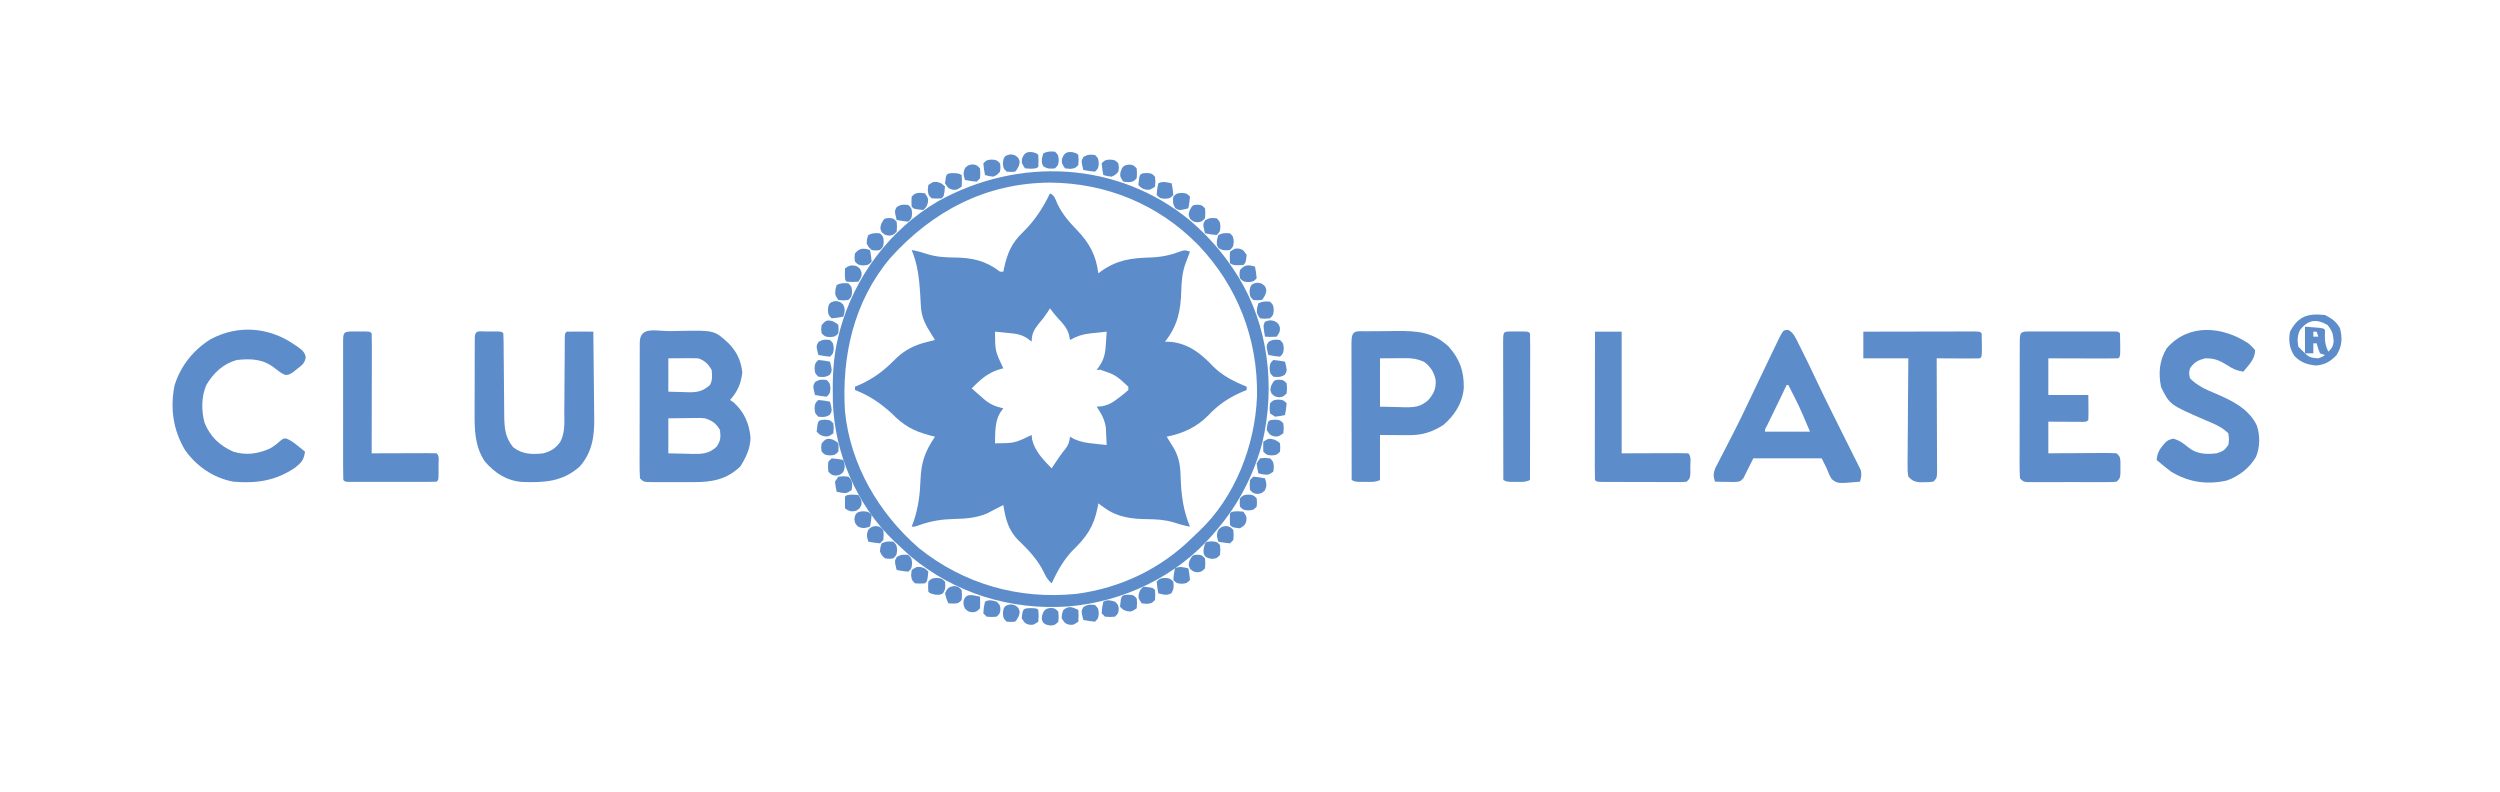 <?xml version="1.0" encoding="UTF-8"?>
<svg version="1.1" xmlns="http://www.w3.org/2000/svg" width="1500" height="475">
<path d="M0 0 C2.881 1.44 3.156 3.381 4.438 6.312 C7.532 12.707 11.524 17.199 16.375 22.254 C23.81 30.032 27.621 37.244 29 48 C29.534 47.602 30.067 47.203 30.617 46.793 C40.369 39.858 48.752 38.821 60.444 38.488 C67.016 38.233 72.389 37.072 78.566 34.742 C81 34 81 34 84 35 C83.723 35.724 83.446 36.449 83.16 37.195 C82.798 38.162 82.436 39.129 82.062 40.125 C81.703 41.076 81.343 42.028 80.973 43.008 C79.268 48.252 78.907 53.26 78.761 58.726 C78.41 70.52 76.514 79.608 69 89 C70.237 89.041 71.475 89.082 72.75 89.125 C83.266 90.363 90.591 96.109 97.633 103.602 C103.422 109.467 110.427 112.956 118 116 C118 116.66 118 117.32 118 118 C117.455 118.219 116.909 118.438 116.348 118.664 C107.983 122.181 101.423 126.366 95.188 133 C88.195 140.221 79.803 144.115 70 146 C70.41 146.652 70.82 147.305 71.242 147.977 C71.781 148.851 72.32 149.725 72.875 150.625 C73.409 151.484 73.942 152.342 74.492 153.227 C77.833 159.372 78.282 164.721 78.438 171.562 C78.797 181.57 80.094 190.683 84 200 C80.666 199.39 77.551 198.554 74.344 197.469 C69.016 195.843 64.041 195.557 58.5 195.5 C49.24 195.404 40.578 194.404 32.875 188.812 C32.13 188.283 31.385 187.753 30.617 187.207 C30.084 186.809 29.55 186.41 29 186 C28.853 186.834 28.706 187.668 28.555 188.527 C26.217 200.255 21.715 206.451 13.246 214.605 C8.013 220.184 4.184 227.071 1 234 C-1.357 231.841 -2.216 230.534 -3.625 227.5 C-7.169 220.128 -12.903 213.891 -18.812 208.312 C-24.967 202.301 -26.705 195.313 -28 187 C-29.968 187.975 -31.925 188.96 -33.859 190 C-34.483 190.33 -35.107 190.66 -35.75 191 C-36.364 191.33 -36.977 191.66 -37.609 192 C-44.285 194.792 -50.559 195.244 -57.688 195.375 C-65.229 195.614 -71.538 196.586 -78.664 199.16 C-81 200 -81 200 -83 200 C-82.546 198.762 -82.093 197.525 -81.625 196.25 C-79.026 188.344 -78.01 180.48 -77.712 172.192 C-77.316 161.375 -75.079 155.024 -69 146 C-70.039 145.743 -71.078 145.487 -72.148 145.223 C-81.923 142.616 -87.838 139.329 -95 132 C-101.835 125.827 -108.382 121.317 -117 118 C-117 117.34 -117 116.68 -117 116 C-116.163 115.657 -115.327 115.314 -114.465 114.961 C-106.007 111.158 -99.823 106.613 -93.328 99.976 C-87.649 94.261 -81.831 91.208 -74 89.25 C-73.051 89.008 -72.103 88.765 -71.125 88.516 C-70.424 88.345 -69.722 88.175 -69 88 C-69.41 87.336 -69.82 86.672 -70.242 85.988 C-70.781 85.105 -71.32 84.222 -71.875 83.312 C-72.409 82.442 -72.942 81.572 -73.492 80.676 C-76.035 76.164 -77.239 72.467 -77.492 67.281 C-77.556 66.189 -77.619 65.097 -77.684 63.972 C-77.779 62.253 -77.779 62.253 -77.875 60.5 C-78.475 51.133 -79.358 42.734 -83 34 C-79.666 34.61 -76.551 35.446 -73.344 36.531 C-68.016 38.157 -63.041 38.443 -57.5 38.5 C-46.722 38.611 -38.611 40.362 -30 47 C-29.34 47 -28.68 47 -28 47 C-27.762 45.84 -27.762 45.84 -27.52 44.656 C-25.512 35.695 -22.898 29.669 -16.25 23.312 C-9.394 16.743 -4.067 8.545 0 0 Z M0 69 C-0.557 69.866 -1.114 70.733 -1.688 71.625 C-3.202 73.916 -4.817 75.997 -6.625 78.062 C-9.576 81.712 -11 84.299 -11 89 C-11.817 88.366 -12.635 87.732 -13.477 87.078 C-17.28 84.543 -20.898 84.139 -25.375 83.75 C-26.111 83.673 -26.847 83.595 -27.605 83.516 C-29.402 83.329 -31.201 83.162 -33 83 C-32.919 94.683 -32.919 94.683 -28 105 C-28.557 105.135 -29.114 105.271 -29.688 105.41 C-37.17 107.521 -41.605 111.605 -47 117 C-45.157 118.64 -43.303 120.261 -41.438 121.875 C-40.924 122.335 -40.41 122.795 -39.881 123.27 C-36.067 126.538 -32.91 127.923 -28 129 C-28.639 129.866 -29.279 130.732 -29.938 131.625 C-33.201 137.194 -32.826 143.713 -33 150 C-21.317 149.919 -21.317 149.919 -11 145 C-10.918 145.866 -10.835 146.732 -10.75 147.625 C-9.229 154.47 -3.879 160.121 1 165 C1.387 164.408 1.773 163.817 2.172 163.207 C4.443 159.761 6.654 156.412 9.312 153.25 C11.16 150.786 11.654 149.031 12 146 C12.817 146.471 13.635 146.941 14.477 147.426 C18.521 149.233 22.01 149.757 26.375 150.188 C27.111 150.269 27.847 150.351 28.605 150.436 C30.403 150.634 32.201 150.818 34 151 C33.912 148.791 33.804 146.583 33.688 144.375 C33.629 143.145 33.571 141.915 33.512 140.648 C32.805 135.607 30.791 132.187 28 128 C29.022 127.927 30.044 127.853 31.098 127.777 C35.585 126.883 37.852 125.36 41.438 122.562 C41.978 122.155 42.519 121.747 43.076 121.326 C44.431 120.276 45.722 119.143 47 118 C47 117.34 47 116.68 47 116 C39.468 109.047 39.468 109.047 30.188 105.812 C29.466 105.874 28.744 105.936 28 106 C28.959 104.608 28.959 104.608 29.938 103.188 C32.891 98.623 33.219 95.165 33.562 89.812 C33.688 87.904 33.688 87.904 33.816 85.957 C33.877 84.981 33.938 84.005 34 83 C31.456 83.257 28.916 83.53 26.375 83.812 C25.662 83.883 24.949 83.953 24.215 84.025 C19.581 84.557 16.109 85.635 12 88 C11.814 87.01 11.629 86.02 11.438 85 C10.243 80.732 7.75 78.071 4.754 74.895 C3.017 73.018 1.5 71.068 0 69 Z " fill="#5C8CC9" transform="translate(630,116)"/>
<path d="M0 0 C10.563 9.049 19.445 18.994 26.963 30.682 C27.93 32.174 27.93 32.174 28.916 33.697 C47.005 63.112 51.221 99.584 43.443 132.91 C38.347 152.458 29.097 170.342 15.963 185.682 C14.95 186.896 14.95 186.896 13.916 188.135 C-7.952 213.515 -39.798 228.721 -73.012 231.537 C-107.526 234.008 -141.243 223.634 -167.795 201.369 C-170.266 199.193 -172.659 196.958 -175.037 194.682 C-175.772 194.01 -176.507 193.338 -177.264 192.646 C-199.841 171.306 -213.311 139.644 -214.314 108.775 C-214.569 95.47 -214.352 82.606 -211.037 69.682 C-210.561 67.781 -210.561 67.781 -210.076 65.842 C-201.346 33.705 -180.087 5.393 -151.346 -11.479 C-102.885 -38.427 -43.339 -35.734 0 0 Z M-180.037 22.682 C-201.844 48.684 -209.156 81.522 -207.037 114.682 C-203.764 146.64 -186.872 175.433 -162.877 196.396 C-135.791 218.192 -102.676 227.534 -68.162 223.994 C-41.673 220.528 -17.353 208.873 1.562 190.063 C2.822 188.82 4.117 187.614 5.416 186.412 C27.005 166.069 39.039 134.857 40.166 105.533 C40.801 71.115 28.527 39.272 4.67 14.424 C-19.131 -9.687 -50.051 -22.451 -83.85 -22.756 C-122.38 -22.589 -154.579 -5.729 -180.037 22.682 Z " fill="#5C8CC9" transform="translate(714.037,132.318)"/>
<path d="M0 0 C1.865 -0.016 3.73 -0.044 5.595 -0.082 C27.01 -0.521 27.01 -0.521 35.497 7.296 C40.53 12.445 42.997 17.737 43.759 24.85 C43.051 31.459 40.877 36.392 36.384 41.35 C37.085 41.804 37.787 42.258 38.509 42.725 C44.96 48.615 47.97 55.459 48.697 64.038 C48.613 70.328 45.906 75.904 42.634 81.163 C34.656 88.919 25.714 90.669 14.923 90.616 C14.051 90.618 13.18 90.62 12.281 90.622 C10.454 90.623 8.627 90.619 6.801 90.611 C3.996 90.6 1.192 90.611 -1.612 90.624 C-3.392 90.622 -5.172 90.62 -6.952 90.616 C-8.211 90.622 -8.211 90.622 -9.496 90.628 C-15.386 90.58 -15.386 90.58 -17.616 88.35 C-17.809 85.584 -17.878 82.919 -17.859 80.153 C-17.861 79.305 -17.863 78.458 -17.865 77.585 C-17.868 74.776 -17.858 71.968 -17.846 69.159 C-17.845 67.213 -17.845 65.268 -17.845 63.323 C-17.843 59.243 -17.835 55.163 -17.822 51.084 C-17.805 45.842 -17.801 40.6 -17.802 35.359 C-17.801 31.341 -17.796 27.324 -17.789 23.307 C-17.786 21.374 -17.784 19.44 -17.783 17.507 C-17.781 14.811 -17.772 12.114 -17.761 9.418 C-17.762 8.611 -17.762 7.805 -17.763 6.973 C-17.704 -3.115 -8.214 0.053 0 0 Z M-0.616 16.35 C-0.616 22.95 -0.616 29.55 -0.616 36.35 C2.395 36.433 5.407 36.515 8.509 36.6 C9.446 36.637 10.384 36.673 11.349 36.71 C17.014 36.785 20.06 36.08 24.384 32.35 C25.959 29.201 25.732 26.83 25.384 23.35 C23.381 19.87 21.263 17.643 17.384 16.35 C15.976 16.27 14.564 16.242 13.154 16.252 C12.068 16.256 12.068 16.256 10.961 16.26 C9.593 16.274 9.593 16.274 8.197 16.288 C5.288 16.308 2.38 16.329 -0.616 16.35 Z M-0.616 52.35 C-0.616 59.28 -0.616 66.21 -0.616 73.35 C3.093 73.458 6.799 73.538 10.509 73.6 C11.556 73.634 12.602 73.667 13.681 73.702 C19.916 73.781 23.695 73.624 28.384 69.35 C30.876 65.613 30.842 63.777 30.384 59.35 C27.955 55.302 25.802 53.79 21.384 52.35 C18.779 52.078 18.779 52.078 16.083 52.155 C15.107 52.161 14.13 52.168 13.124 52.174 C11.613 52.199 11.613 52.199 10.072 52.225 C8.531 52.239 8.531 52.239 6.96 52.252 C4.435 52.276 1.909 52.312 -0.616 52.35 Z " fill="#5C8CC9" transform="translate(401.616,198.65)"/>
<path d="M0 0 C0.885 -0.008 1.77 -0.016 2.682 -0.024 C4.564 -0.038 6.446 -0.049 8.328 -0.057 C11.18 -0.074 14.03 -0.118 16.881 -0.162 C29.253 -0.269 39.026 0.311 48.461 9.172 C55.273 16.888 57.69 23.957 57.555 34.078 C56.776 43.21 52.125 50.31 45.285 56.238 C38.669 60.457 32.61 62.38 24.766 62.336 C23.844 62.333 22.923 62.331 21.973 62.328 C20.818 62.319 19.663 62.31 18.473 62.301 C12.935 62.27 12.935 62.27 7.285 62.238 C7.285 71.148 7.285 80.058 7.285 89.238 C4.433 90.664 1.961 90.37 -1.215 90.363 C-2.963 90.367 -2.963 90.367 -4.746 90.371 C-7.715 90.238 -7.715 90.238 -9.715 89.238 C-9.738 77.782 -9.756 66.325 -9.767 54.869 C-9.772 49.55 -9.779 44.231 -9.79 38.911 C-9.801 33.783 -9.807 28.654 -9.81 23.525 C-9.812 21.564 -9.815 19.603 -9.821 17.641 C-9.828 14.904 -9.829 12.167 -9.828 9.43 C-9.832 8.611 -9.836 7.791 -9.839 6.947 C-9.824 -1.163 -7.299 0.063 0 0 Z M7.285 16.238 C7.285 25.808 7.285 35.378 7.285 45.238 C10.956 45.321 14.628 45.403 18.41 45.488 C19.556 45.525 20.702 45.561 21.883 45.599 C28.034 45.665 31.642 45.399 36.285 41.238 C39.598 37.403 40.958 34.415 40.672 29.262 C39.783 24.609 37.604 21.227 33.785 18.363 C29.946 16.636 26.72 16.114 22.52 16.141 C21.717 16.143 20.915 16.146 20.089 16.148 C19.081 16.157 18.073 16.166 17.035 16.176 C13.818 16.196 10.6 16.217 7.285 16.238 Z " fill="#5C8CC9" transform="translate(820.715,198.762)"/>
<path d="M0 0 C0.703 0.004 1.405 0.008 2.129 0.012 C2.831 0.008 3.534 0.004 4.258 0 C9.502 0.01 9.502 0.01 10.629 1.137 C10.737 2.94 10.775 4.748 10.787 6.555 C10.797 7.714 10.807 8.872 10.818 10.066 C10.825 11.329 10.832 12.593 10.84 13.895 C10.861 15.868 10.882 17.842 10.904 19.815 C10.957 24.695 11.001 29.576 11.03 34.456 C11.047 37.188 11.072 39.919 11.105 42.651 C11.136 45.225 11.156 47.799 11.162 50.374 C11.268 57.919 11.621 63.427 16.504 69.449 C21.96 73.782 27.941 73.877 34.629 73.137 C39.257 71.853 41.776 70.257 44.703 66.414 C47.834 60.769 47.212 54.426 47.203 48.145 C47.216 46.789 47.23 45.434 47.246 44.079 C47.284 40.532 47.299 36.985 47.309 33.437 C47.329 27.739 47.385 22.04 47.438 16.342 C47.453 14.352 47.459 12.361 47.466 10.371 C47.473 9.172 47.48 7.974 47.487 6.739 C47.491 5.678 47.494 4.618 47.498 3.526 C47.629 1.137 47.629 1.137 48.629 0.137 C51.325 0.064 53.996 0.044 56.691 0.074 C57.45 0.079 58.209 0.083 58.99 0.088 C60.87 0.1 62.749 0.118 64.629 0.137 C64.745 8.404 64.834 16.672 64.888 24.94 C64.914 28.78 64.949 32.62 65.006 36.46 C65.061 40.176 65.09 43.891 65.103 47.606 C65.112 49.014 65.13 50.422 65.158 51.83 C65.361 62.801 63.941 72.599 56.441 81.074 C46.25 90.215 34.89 90.821 21.911 90.307 C12.646 89.615 5.652 85.013 -0.371 78.137 C-6.631 68.961 -6.661 58.772 -6.602 48.047 C-6.6 46.693 -6.6 45.339 -6.6 43.985 C-6.599 41.166 -6.59 38.346 -6.577 35.526 C-6.56 31.906 -6.556 28.285 -6.557 24.665 C-6.557 21.877 -6.551 19.09 -6.544 16.303 C-6.539 14.317 -6.537 12.331 -6.536 10.345 C-6.529 9.15 -6.523 7.954 -6.516 6.723 C-6.513 5.666 -6.509 4.608 -6.505 3.519 C-6.254 -0.949 -3.927 0.008 0 0 Z " fill="#5C8CC9" transform="translate(291.371,198.863)"/>
<path d="M0 0 C1.158 -0.003 2.316 -0.006 3.509 -0.01 C4.769 -0.008 6.03 -0.006 7.328 -0.003 C8.612 -0.004 9.895 -0.005 11.218 -0.006 C13.938 -0.008 16.659 -0.006 19.379 -0.001 C22.873 0.005 26.367 0.001 29.861 -0.005 C33.183 -0.009 36.506 -0.006 39.828 -0.003 C41.089 -0.005 42.349 -0.007 43.647 -0.01 C44.805 -0.006 45.963 -0.003 47.156 0 C48.181 0.001 49.207 0.002 50.263 0.002 C52.578 0.129 52.578 0.129 53.578 1.129 C53.677 3.461 53.708 5.796 53.703 8.129 C53.707 10.048 53.707 10.048 53.711 12.004 C53.578 15.129 53.578 15.129 52.578 16.129 C49.476 16.218 46.395 16.245 43.293 16.227 C42.362 16.226 41.431 16.224 40.472 16.223 C37.487 16.217 34.501 16.205 31.516 16.192 C29.497 16.187 27.478 16.182 25.459 16.178 C20.499 16.168 15.538 16.148 10.578 16.129 C10.578 23.389 10.578 30.649 10.578 38.129 C18.498 38.129 26.418 38.129 34.578 38.129 C34.599 40.584 34.619 43.038 34.641 45.567 C34.65 46.341 34.659 47.115 34.668 47.912 C34.675 49.652 34.628 51.391 34.578 53.129 C33.578 54.129 33.578 54.129 31.353 54.243 C30.395 54.238 29.437 54.232 28.449 54.227 C27.415 54.224 26.38 54.221 25.314 54.217 C24.226 54.209 23.137 54.201 22.016 54.192 C20.377 54.185 20.377 54.185 18.705 54.178 C15.996 54.166 13.287 54.148 10.578 54.129 C10.578 60.399 10.578 66.669 10.578 73.129 C13.515 73.106 16.451 73.083 19.477 73.059 C22.313 73.043 25.149 73.031 27.985 73.02 C29.96 73.009 31.935 72.996 33.91 72.979 C36.745 72.954 39.579 72.943 42.414 72.934 C43.301 72.924 44.187 72.913 45.1 72.903 C47.261 72.902 49.421 73.007 51.578 73.129 C53.578 75.129 53.578 75.129 53.844 78.098 C53.839 79.263 53.833 80.429 53.828 81.629 C53.836 83.377 53.836 83.377 53.844 85.161 C53.578 88.129 53.578 88.129 51.578 90.129 C49.225 90.383 49.225 90.383 46.242 90.388 C45.128 90.394 44.013 90.401 42.865 90.407 C41.052 90.401 41.052 90.401 39.203 90.395 C37.35 90.398 37.35 90.398 35.459 90.401 C32.172 90.403 28.885 90.394 25.598 90.383 C23.58 90.379 21.563 90.383 19.545 90.39 C15.681 90.402 11.817 90.401 7.953 90.395 C6.745 90.399 5.536 90.403 4.292 90.407 C3.177 90.401 2.062 90.395 0.914 90.388 C-0.07 90.387 -1.055 90.385 -2.069 90.383 C-4.422 90.129 -4.422 90.129 -6.422 88.129 C-6.615 85.364 -6.684 82.698 -6.665 79.932 C-6.667 79.085 -6.669 78.237 -6.671 77.364 C-6.674 74.556 -6.664 71.747 -6.652 68.938 C-6.651 66.993 -6.651 65.047 -6.651 63.102 C-6.649 59.022 -6.641 54.943 -6.628 50.863 C-6.611 45.621 -6.607 40.38 -6.608 35.138 C-6.607 31.121 -6.602 27.104 -6.595 23.086 C-6.591 21.153 -6.589 19.219 -6.589 17.286 C-6.587 14.59 -6.578 11.894 -6.567 9.198 C-6.568 8.391 -6.568 7.584 -6.569 6.753 C-6.531 0.324 -6.347 0.005 0 0 Z " fill="#5C8CC9" transform="translate(1218.422,198.871)"/>
<path d="M0 0 C3.412 1.715 4.562 4.903 6.191 8.195 C6.584 8.963 6.976 9.73 7.38 10.521 C10.735 17.14 13.94 23.835 17.101 30.549 C20.078 36.853 23.134 43.112 26.248 49.349 C28.284 53.43 30.311 57.515 32.338 61.6 C33.363 63.66 34.394 65.718 35.43 67.773 C36.899 70.692 38.352 73.618 39.801 76.547 C40.252 77.432 40.704 78.318 41.169 79.23 C41.574 80.058 41.98 80.885 42.397 81.737 C42.757 82.456 43.117 83.175 43.488 83.915 C44.29 86.611 43.86 88.39 43.129 91.07 C29.683 92.288 29.683 92.288 26.125 89.5 C24.844 87.388 23.981 85.387 23.129 83.07 C22.139 81.09 21.149 79.11 20.129 77.07 C6.599 77.07 -6.931 77.07 -20.871 77.07 C-22.851 81.03 -24.831 84.99 -26.871 89.07 C-28.871 91.07 -28.871 91.07 -32.348 91.266 C-33.731 91.252 -35.113 91.228 -36.496 91.195 C-37.556 91.182 -37.556 91.182 -38.637 91.168 C-40.382 91.144 -42.126 91.109 -43.871 91.07 C-44.902 87.847 -44.968 86.334 -43.782 83.114 C-43.219 82.03 -42.655 80.945 -42.074 79.828 C-41.618 78.934 -41.618 78.934 -41.152 78.022 C-40.496 76.742 -39.834 75.464 -39.166 74.19 C-37.749 71.484 -36.362 68.763 -34.972 66.043 C-34.268 64.666 -33.563 63.29 -32.856 61.915 C-29.922 56.203 -27.116 50.437 -24.371 44.633 C-23.508 42.818 -22.645 41.002 -21.781 39.188 C-21.329 38.236 -20.877 37.284 -20.411 36.304 C-17.564 30.324 -14.703 24.352 -11.831 18.385 C-11.153 16.975 -10.477 15.564 -9.802 14.152 C-8.859 12.179 -7.911 10.208 -6.961 8.238 C-6.413 7.096 -5.865 5.955 -5.301 4.778 C-2.834 0.107 -2.834 0.107 0 0 Z M-0.871 33.07 C-2.725 36.896 -4.576 40.723 -6.425 44.551 C-7.055 45.854 -7.686 47.157 -8.317 48.459 C-9.222 50.327 -10.125 52.197 -11.027 54.066 C-11.572 55.192 -12.117 56.318 -12.678 57.478 C-13.941 59.746 -13.941 59.746 -13.871 61.07 C-4.961 61.07 3.949 61.07 13.129 61.07 C10.175 53.98 7.302 47.119 3.816 40.32 C3.457 39.611 3.098 38.902 2.729 38.172 C1.866 36.469 0.998 34.77 0.129 33.07 C-0.201 33.07 -0.531 33.07 -0.871 33.07 Z " fill="#5C8CC9" transform="translate(1072.871,197.93)"/>
<path d="M0 0 C0.645 0.437 1.289 0.874 1.953 1.324 C4.413 3.146 5.87 4.307 6.445 7.379 C5.818 11.073 4.168 12.106 1.25 14.375 C0.368 15.084 -0.513 15.793 -1.422 16.523 C-4 18 -4 18 -6.082 17.91 C-8.298 16.859 -10.031 15.606 -11.938 14.062 C-19.038 8.317 -26.097 8.077 -35 9 C-43.197 11.381 -48.728 16.613 -53.094 23.801 C-56.266 30.659 -56.213 39.506 -54.273 46.691 C-50.745 55.167 -45.294 60.276 -37 64 C-29.468 66.338 -22.381 65.331 -15.258 62.227 C-13.103 61.056 -11.442 59.822 -9.625 58.188 C-7 56 -7 56 -5.133 56.141 C-2.44 57.226 -0.505 58.739 1.75 60.562 C2.549 61.203 3.348 61.844 4.172 62.504 C4.775 62.998 5.378 63.491 6 64 C5.331 68.892 3.914 70.525 0.16 73.516 C-11.424 81.476 -23.287 83.202 -37 82 C-48.88 79.778 -59.056 72.849 -66 63 C-73.139 50.924 -74.916 38.245 -72.348 24.512 C-68.771 12.677 -61.013 2.959 -50.52 -3.535 C-33.937 -12.353 -15.29 -10.709 0 0 Z " fill="#5C8CC9" transform="translate(177,207)"/>
<path d="M0 0 C2.316 2.055 2.316 2.055 4 4 C4.288 9.191 0.097 13.184 -3 17 C-6.972 16.436 -9.498 15.227 -12.812 13 C-17.476 10.128 -20.504 8.91 -26 9 C-30.122 10.081 -32.574 11.362 -35 15 C-35.667 17.914 -35.667 17.914 -35 21 C-30.574 25.37 -25.957 27.555 -20.25 29.875 C-10.266 34.132 0.201 39.01 5.102 49.316 C7.11 55.315 7.073 62.484 4.5 68.312 C0.538 74.975 -5.708 79.749 -12.965 82.34 C-25.023 84.963 -35.696 83.354 -46.25 77.062 C-49.263 74.803 -52.141 72.451 -55 70 C-54.722 65.42 -52.683 62.672 -49.668 59.406 C-48 58 -48 58 -45.125 57.188 C-41.251 58.195 -38.959 60.059 -35.863 62.531 C-30.756 66.557 -25.286 66.673 -19 66 C-14.647 64.465 -14.647 64.465 -12 61 C-11.5 57.584 -11.5 57.584 -12 54 C-15.926 50.067 -20.651 48.23 -25.688 46.125 C-47.182 36.81 -47.182 36.81 -52.375 26.188 C-54.012 17.841 -53.439 10.411 -49 3 C-35.826 -12.203 -15.529 -10.222 0 0 Z " fill="#5C8CC9" transform="translate(1349,206)"/>
<path d="M0 0 C9.11 -0.023 18.219 -0.041 27.329 -0.052 C31.558 -0.057 35.788 -0.064 40.017 -0.075 C44.096 -0.086 48.174 -0.092 52.252 -0.095 C53.812 -0.097 55.371 -0.1 56.931 -0.106 C59.107 -0.113 61.284 -0.114 63.461 -0.114 C65.323 -0.117 65.323 -0.117 67.222 -0.12 C70 0 70 0 71 1 C71.099 3.332 71.13 5.666 71.125 8 C71.129 9.918 71.129 9.918 71.133 11.875 C71 15 71 15 70 16 C68.073 16.087 66.143 16.107 64.215 16.098 C63.045 16.094 61.875 16.091 60.67 16.088 C59.438 16.08 58.207 16.071 56.938 16.062 C55.084 16.056 55.084 16.056 53.193 16.049 C50.129 16.037 47.064 16.021 44 16 C44.004 16.898 44.009 17.795 44.013 18.72 C44.053 27.166 44.084 35.613 44.104 44.059 C44.114 48.402 44.128 52.745 44.151 57.087 C44.173 61.276 44.185 65.465 44.19 69.653 C44.193 71.254 44.201 72.854 44.211 74.454 C44.226 76.691 44.228 78.927 44.227 81.164 C44.231 82.438 44.236 83.713 44.241 85.026 C44 88 44 88 42 90 C39.539 90.301 39.539 90.301 36.625 90.312 C35.669 90.329 34.712 90.346 33.727 90.363 C30.458 89.928 29.298 89.357 27 87 C26.519 83.944 26.519 83.944 26.546 80.142 C26.545 79.449 26.545 78.756 26.544 78.042 C26.547 75.753 26.578 73.465 26.609 71.176 C26.617 69.588 26.623 68.001 26.627 66.413 C26.642 62.236 26.681 58.058 26.725 53.881 C26.766 49.618 26.785 45.355 26.805 41.092 C26.848 32.728 26.918 24.364 27 16 C18.09 16 9.18 16 0 16 C0 10.72 0 5.44 0 0 Z " fill="#5C8CC9" transform="translate(1118,199)"/>
<path d="M0 0 C0.703 0.004 1.405 0.008 2.129 0.012 C2.831 0.008 3.534 0.004 4.258 0 C9.502 0.01 9.502 0.01 10.629 1.137 C10.723 3.376 10.746 5.618 10.742 7.86 C10.743 8.562 10.743 9.264 10.743 9.988 C10.742 12.32 10.734 14.652 10.727 16.984 C10.725 18.597 10.723 20.21 10.722 21.823 C10.718 26.076 10.709 30.329 10.698 34.582 C10.687 38.918 10.683 43.255 10.678 47.592 C10.667 56.107 10.65 64.622 10.629 73.137 C12.393 73.129 12.393 73.129 14.193 73.121 C18.541 73.103 22.889 73.091 27.237 73.082 C29.121 73.077 31.006 73.07 32.891 73.061 C35.594 73.049 38.297 73.043 41 73.039 C41.848 73.034 42.696 73.029 43.569 73.023 C45.59 73.023 47.61 73.075 49.629 73.137 C51.385 74.892 50.761 77.173 50.766 79.508 C50.76 80.562 50.76 80.562 50.754 81.637 C50.76 82.691 50.76 82.691 50.766 83.766 C50.756 89.01 50.756 89.01 49.629 90.137 C47.916 90.236 46.198 90.265 44.482 90.266 C43.385 90.269 42.287 90.272 41.156 90.276 C39.961 90.274 38.766 90.272 37.535 90.27 C36.318 90.27 35.101 90.271 33.847 90.272 C31.268 90.273 28.689 90.271 26.11 90.267 C22.146 90.262 18.182 90.267 14.219 90.273 C11.72 90.273 9.221 90.271 6.723 90.27 C4.931 90.273 4.931 90.273 3.102 90.276 C2.004 90.273 0.906 90.269 -0.225 90.266 C-1.682 90.265 -1.682 90.265 -3.17 90.264 C-5.371 90.137 -5.371 90.137 -6.371 89.137 C-6.472 86.403 -6.507 83.695 -6.5 80.961 C-6.502 80.104 -6.504 79.247 -6.506 78.364 C-6.51 75.518 -6.507 72.671 -6.504 69.824 C-6.505 67.855 -6.506 65.886 -6.507 63.917 C-6.508 59.784 -6.506 55.651 -6.501 51.519 C-6.496 46.208 -6.499 40.898 -6.505 35.588 C-6.509 31.52 -6.508 27.453 -6.505 23.385 C-6.504 21.426 -6.505 19.468 -6.507 17.509 C-6.51 14.777 -6.506 12.045 -6.5 9.312 C-6.503 8.495 -6.505 7.677 -6.507 6.835 C-6.482 0.447 -6.454 0.012 0 0 Z " fill="#5C8CC9" transform="translate(212.371,198.863)"/>
<path d="M0 0 C5.28 0 10.56 0 16 0 C16 24.09 16 48.18 16 73 C29.119 72.96 29.119 72.96 42.238 72.91 C43.876 72.907 45.514 72.904 47.152 72.902 C48.44 72.895 48.44 72.895 49.754 72.887 C51.836 72.887 53.919 72.938 56 73 C57.933 74.933 57.174 78.375 57.188 80.938 C57.202 82.205 57.216 83.472 57.23 84.777 C57 88 57 88 55 90 C52.716 90.247 52.716 90.247 49.832 90.243 C48.754 90.246 47.676 90.249 46.566 90.252 C45.398 90.245 44.23 90.238 43.027 90.23 C41.834 90.23 40.641 90.23 39.411 90.229 C36.885 90.226 34.359 90.218 31.833 90.206 C27.95 90.188 24.068 90.185 20.186 90.186 C17.737 90.181 15.288 90.175 12.84 90.168 C11.67 90.167 10.5 90.166 9.295 90.165 C8.221 90.158 7.146 90.152 6.039 90.145 C5.088 90.141 4.137 90.138 3.157 90.134 C1 90 1 90 0 89 C-0.095 86.231 -0.126 83.486 -0.114 80.717 C-0.114 79.848 -0.114 78.98 -0.114 78.086 C-0.113 75.202 -0.105 72.318 -0.098 69.434 C-0.096 67.44 -0.094 65.446 -0.093 63.452 C-0.09 58.193 -0.08 52.933 -0.069 47.674 C-0.058 42.312 -0.054 36.95 -0.049 31.588 C-0.038 21.059 -0.021 10.529 0 0 Z " fill="#5C8CC9" transform="translate(957,199)"/>
<path d="M0 0 C1.279 0.003 2.558 0.005 3.875 0.008 C5.154 0.005 6.433 0.003 7.75 0 C10.875 0.133 10.875 0.133 11.875 1.133 C11.97 3.872 12.001 6.585 11.989 9.324 C11.989 10.183 11.989 11.041 11.989 11.926 C11.988 14.777 11.98 17.629 11.973 20.48 C11.971 22.452 11.969 24.424 11.968 26.395 C11.965 31.595 11.955 36.795 11.944 41.995 C11.933 47.297 11.929 52.599 11.924 57.9 C11.913 68.311 11.896 78.722 11.875 89.133 C9.144 90.498 6.919 90.265 3.875 90.258 C2.266 90.262 2.266 90.262 0.625 90.266 C-2.125 90.133 -2.125 90.133 -4.125 89.133 C-4.148 77.676 -4.166 66.22 -4.177 54.763 C-4.182 49.444 -4.189 44.125 -4.2 38.806 C-4.211 33.677 -4.217 28.548 -4.22 23.42 C-4.222 21.458 -4.225 19.497 -4.231 17.536 C-4.238 14.799 -4.239 12.062 -4.239 9.324 C-4.242 8.505 -4.246 7.686 -4.249 6.842 C-4.237 0.18 -4.237 0.18 0 0 Z " fill="#5C8CC9" transform="translate(906.125,198.867)"/>
<path d="M0 0 C3.909 1.954 6.986 4.078 9 8 C10.521 14.061 10.274 18.508 7 24 C3.394 27.793 0.088 29.795 -5.188 30.312 C-10.449 29.881 -14.735 28.449 -18.395 24.492 C-21.364 19.98 -21.971 15.279 -21 10 C-15.954 0.604 -10.318 -1.078 0 0 Z M-15 9 C-16.565 12.129 -16.697 15.611 -16 19 C-14.68 20.32 -13.36 21.64 -12 23 C-12 17.72 -12 12.44 -12 7 C-10.206 7.144 -8.411 7.289 -6.562 7.438 C-5.048 7.559 -5.048 7.559 -3.504 7.684 C-1 8 -1 8 0 9 C-0.021 10.238 -0.041 11.475 -0.062 12.75 C-0.12 16.277 0.4 18.801 2 22 C4.029 20.133 4.94 18.671 5.188 15.906 C4.95 11.457 4.361 9.432 1.438 5.938 C-5.209 2.191 -10.086 2.746 -15 9 Z M-7 10 C-7 10.99 -7 11.98 -7 13 C-6.01 13 -5.02 13 -4 13 C-4.33 12.01 -4.66 11.02 -5 10 C-5.66 10 -6.32 10 -7 10 Z M-7 17 C-7 18.98 -7 20.96 -7 23 C-8.65 23 -10.3 23 -12 23 C-9.38 25.62 -7.648 25.708 -4 26 C-1.68 25.177 -1.68 25.177 0 24 C-0.99 23.67 -1.98 23.34 -3 23 C-4.188 19.938 -4.188 19.938 -5 17 C-5.66 17 -6.32 17 -7 17 Z " fill="#5C8CC9" transform="translate(1395,189)"/>
<path d="M0 0 C3 0.25 3 0.25 5 2.25 C4.625 5.875 4.625 5.875 4 9.25 C1.188 9.875 1.188 9.875 -2 10.25 C-2.99 9.59 -3.98 8.93 -5 8.25 C-5.312 5.25 -5.312 5.25 -5 2.25 C-3 0.25 -3 0.25 0 0 Z " fill="#5C8CC9" transform="translate(767,239.75)"/>
<path d="M0 0 C2 2 2 2 2.25 5 C2 8 2 8 0 10 C-3 10.312 -3 10.312 -6 10 C-8 7 -8 7 -7.75 3.875 C-7.379 2.452 -7.379 2.452 -7 1 C-4.487 -0.256 -2.783 -0.209 0 0 Z " fill="#5C8CC9" transform="translate(762,181)"/>
<path d="M0 0 C2 2 2 2 2.25 5 C2 8 2 8 0 10 C-3 10.312 -3 10.312 -6 10 C-8 7 -8 7 -7.75 3.875 C-7.379 2.452 -7.379 2.452 -7 1 C-4.487 -0.256 -2.783 -0.209 0 0 Z " fill="#5C8CC9" transform="translate(509,170)"/>
<path d="M0 0 C0.188 3.375 0.188 3.375 0 7 C-3 9 -3 9 -5.562 8.812 C-8 8 -8 8 -10 5 C-9.875 2.438 -9.875 2.438 -9 0 C-5.675 -2.732 -3.642 -1.821 0 0 Z " fill="#5C8CC9" transform="translate(647,366)"/>
<path d="M0 0 C2 2 2 2 2.25 5 C2 8 2 8 0 10 C-3.625 9.625 -3.625 9.625 -7 9 C-8.332 3.553 -8.332 3.553 -6.875 1.125 C-4.405 -0.357 -2.834 -0.363 0 0 Z " fill="#5C8CC9" transform="translate(657,363)"/>
<path d="M0 0 C3 0.25 3 0.25 5 2.25 C5.363 5.084 5.357 6.655 3.875 9.125 C2 10.25 2 10.25 -1.125 10 C-4 9.25 -4 9.25 -5 8.25 C-5.188 5.312 -5.188 5.312 -5 2.25 C-3 0.25 -3 0.25 0 0 Z " fill="#5C8CC9" transform="translate(562,346.75)"/>
<path d="M0 0 C0.625 3.375 0.625 3.375 1 7 C-1 9 -1 9 -4 9.25 C-7 9 -7 9 -9 7 C-8.75 3.438 -8.75 3.438 -8 0 C-5.138 -1.431 -3.066 -0.6 0 0 Z " fill="#5C8CC9" transform="translate(713,341)"/>
<path d="M0 0 C2 2 2 2 2.25 5 C2 8 2 8 0 10 C-3.625 9.625 -3.625 9.625 -7 9 C-8.332 3.553 -8.332 3.553 -6.875 1.125 C-4.405 -0.357 -2.834 -0.363 0 0 Z " fill="#5C8CC9" transform="translate(545,333)"/>
<path d="M0 0 C3.062 0.188 3.062 0.188 5.062 2.188 C5.312 5.188 5.312 5.188 5.062 8.188 C3.062 10.188 3.062 10.188 0.625 10.5 C-1.938 10.188 -1.938 10.188 -3.812 9.062 C-4.938 7.188 -4.938 7.188 -4.688 4.062 C-3.689 0.235 -3.689 0.235 0 0 Z " fill="#5C8CC9" transform="translate(726.938,324.812)"/>
<path d="M0 0 C3 -0.312 3 -0.312 6 0 C8 2 8 2 8.312 5 C8.158 6.485 8.158 6.485 8 8 C5 10 5 10 1.812 9.625 C0.42 9.316 0.42 9.316 -1 9 C-1.625 6.188 -1.625 6.188 -2 3 C-1.34 2.01 -0.68 1.02 0 0 Z " fill="#5C8CC9" transform="translate(503,286)"/>
<path d="M0 0 C3 -0.312 3 -0.312 6 0 C8 2 8 2 8.312 5 C8.158 6.485 8.158 6.485 8 8 C5 10 5 10 1.812 9.625 C0.42 9.316 0.42 9.316 -1 9 C-1.625 6.188 -1.625 6.188 -2 3 C-1.34 2.01 -0.68 1.02 0 0 Z " fill="#5C8CC9" transform="translate(756,275)"/>
<path d="M0 0 C3.625 0.375 3.625 0.375 7 1 C8.332 6.447 8.332 6.447 6.875 8.875 C4.405 10.357 2.834 10.363 0 10 C-2 8 -2 8 -2.25 5 C-2 2 -2 2 0 0 Z " fill="#5C8CC9" transform="translate(491,240)"/>
<path d="M0 0 C2 2 2 2 2.25 5 C2 8 2 8 0 10 C-3.625 9.625 -3.625 9.625 -7 9 C-8.332 3.553 -8.332 3.553 -6.875 1.125 C-4.405 -0.357 -2.834 -0.363 0 0 Z " fill="#5C8CC9" transform="translate(496,228)"/>
<path d="M0 0 C3.625 0.375 3.625 0.375 7 1 C8.332 6.447 8.332 6.447 6.875 8.875 C4.405 10.357 2.834 10.363 0 10 C-2 8 -2 8 -2.25 5 C-2 2 -2 2 0 0 Z " fill="#5C8CC9" transform="translate(764,216)"/>
<path d="M0 0 C3.625 0.375 3.625 0.375 7 1 C8.332 6.447 8.332 6.447 6.875 8.875 C4.405 10.357 2.834 10.363 0 10 C-2 8 -2 8 -2.25 5 C-2 2 -2 2 0 0 Z " fill="#5C8CC9" transform="translate(491,216)"/>
<path d="M0 0 C2 2 2 2 2.25 5 C2 8 2 8 0 10 C-3.625 9.625 -3.625 9.625 -7 9 C-8.332 3.553 -8.332 3.553 -6.875 1.125 C-4.405 -0.357 -2.834 -0.363 0 0 Z " fill="#5C8CC9" transform="translate(730,131)"/>
<path d="M0 0 C2 2 2 2 2.25 5 C2 8 2 8 0 10 C-3.625 9.625 -3.625 9.625 -7 9 C-8.332 3.553 -8.332 3.553 -6.875 1.125 C-4.405 -0.357 -2.834 -0.363 0 0 Z " fill="#5C8CC9" transform="translate(545,123)"/>
<path d="M0 0 C3 0.25 3 0.25 5 2.25 C4.625 5.875 4.625 5.875 4 9.25 C-1.447 10.582 -1.447 10.582 -3.875 9.125 C-5.357 6.655 -5.363 5.084 -5 2.25 C-3 0.25 -3 0.25 0 0 Z " fill="#5C8CC9" transform="translate(709,115.75)"/>
<path d="M0 0 C0.625 3.375 0.625 3.375 1 7 C-1 9 -1 9 -4 9.25 C-7 9 -7 9 -9 7 C-8.75 3.438 -8.75 3.438 -8 0 C-5.138 -1.431 -3.066 -0.6 0 0 Z " fill="#5C8CC9" transform="translate(703,110)"/>
<path d="M0 0 C2.5 0.25 2.5 0.25 4.5 2.25 C4.75 5.25 4.75 5.25 4.5 8.25 C2.5 10.25 2.5 10.25 -0.5 10.562 C-1.49 10.459 -2.48 10.356 -3.5 10.25 C-5.5 7.25 -5.5 7.25 -5.25 4.688 C-4.241 1.408 -3.474 0.347 0 0 Z " fill="#5C8CC9" transform="translate(677.5,98.75)"/>
<path d="M0 0 C2 2 2 2 2.25 5 C2 8 2 8 0 10 C-3.625 9.625 -3.625 9.625 -7 9 C-8.332 3.553 -8.332 3.553 -6.875 1.125 C-4.405 -0.357 -2.834 -0.363 0 0 Z " fill="#5C8CC9" transform="translate(657,93)"/>
<path d="M0 0 C3.5 0.125 3.5 0.125 4.5 1.125 C4.75 4.562 4.75 4.562 4.5 8.125 C1.5 10.125 1.5 10.125 -1.062 9.938 C-3.5 9.125 -3.5 9.125 -5.5 6.125 C-4.791 0.171 -4.791 0.171 0 0 Z " fill="#5C8CC9" transform="translate(618.5,364.875)"/>
<path d="M0 0 C2 2 2 2 2.25 4.5 C2 7 2 7 0 9 C-3 9.25 -3 9.25 -6 9 C-6.66 8.34 -7.32 7.68 -8 7 C-7.75 3.438 -7.75 3.438 -7 0 C-4.294 -1.353 -2.867 -0.788 0 0 Z " fill="#5C8CC9" transform="translate(598,361)"/>
<path d="M0 0 C3.062 0.188 3.062 0.188 5.062 2.188 C5.375 5.188 5.375 5.188 5.062 8.188 C2.062 10.188 2.062 10.188 -0.5 9.938 C-2.938 9.188 -2.938 9.188 -4.938 7.188 C-4.232 0.27 -4.232 0.27 0 0 Z " fill="#5C8CC9" transform="translate(676.938,356.812)"/>
<path d="M0 0 C5.568 0.568 5.568 0.568 7 2 C7.188 4.938 7.188 4.938 7 8 C5 10 5 10 2 10.312 C1.01 10.209 0.02 10.106 -1 10 C-3 7 -3 7 -2.75 4.438 C-2 2 -2 2 0 0 Z " fill="#5C8CC9" transform="translate(686,352)"/>
<path d="M0 0 C3 0.25 3 0.25 5 2.25 C5.363 5.084 5.357 6.655 3.875 9.125 C1.078 10.803 -0.937 9.999 -4 9.25 C-4.625 5.875 -4.625 5.875 -5 2.25 C-3 0.25 -3 0.25 0 0 Z " fill="#5C8CC9" transform="translate(699,346.75)"/>
<path d="M0 0 C2.438 0.75 2.438 0.75 4.438 2.75 C3.869 8.318 3.869 8.318 2.438 9.75 C-0.5 9.938 -0.5 9.938 -3.562 9.75 C-5.562 7.75 -5.562 7.75 -5.875 4.75 C-5.772 3.76 -5.669 2.77 -5.562 1.75 C-2.562 -0.25 -2.562 -0.25 0 0 Z " fill="#5C8CC9" transform="translate(552.562,340.25)"/>
<path d="M0 0 C1.176 0.083 2.351 0.165 3.562 0.25 C5.562 3.25 5.562 3.25 5.375 5.812 C4.562 8.25 4.562 8.25 1.562 10.25 C-2.978 9.709 -2.978 9.709 -4.438 8.25 C-4.562 4.75 -4.562 4.75 -4.438 1.25 C-3.438 0.25 -3.438 0.25 0 0 Z " fill="#5C8CC9" transform="translate(742.438,306.75)"/>
<path d="M0 0 C3.062 0.188 3.062 0.188 5.062 2.188 C5.375 5.188 5.375 5.188 5.062 8.188 C2.062 10.188 2.062 10.188 -0.5 9.938 C-2.938 9.188 -2.938 9.188 -4.938 7.188 C-4.232 0.27 -4.232 0.27 0 0 Z " fill="#5C8CC9" transform="translate(494.938,251.812)"/>
<path d="M0 0 C2 2 2 2 2.25 5 C2 8 2 8 0 10 C-3.625 9.625 -3.625 9.625 -7 9 C-8.332 3.553 -8.332 3.553 -6.875 1.125 C-4.405 -0.357 -2.834 -0.363 0 0 Z " fill="#5C8CC9" transform="translate(768,204)"/>
<path d="M0 0 C2 2 2 2 2.25 5 C2 8 2 8 0 10 C-3.625 9.625 -3.625 9.625 -7 9 C-8.332 3.553 -8.332 3.553 -6.875 1.125 C-4.405 -0.357 -2.834 -0.363 0 0 Z " fill="#5C8CC9" transform="translate(498,204)"/>
<path d="M0 0 C2 2 2 2 2.25 5 C2 8 2 8 0 10 C-2.834 10.363 -4.405 10.357 -6.875 8.875 C-8 7 -8 7 -7.812 3.875 C-7.544 2.926 -7.276 1.978 -7 1 C-4.487 -0.256 -2.783 -0.209 0 0 Z " fill="#5C8CC9" transform="translate(738,140)"/>
<path d="M0 0 C0.99 0.103 1.98 0.206 3 0.312 C5 3.312 5 3.312 4.75 5.875 C4 8.312 4 8.312 2 10.312 C-3.568 9.744 -3.568 9.744 -5 8.312 C-5.188 5.375 -5.188 5.375 -5 2.312 C-3 0.312 -3 0.312 0 0 Z " fill="#5C8CC9" transform="translate(552,115.688)"/>
<path d="M0 0 C2.438 0.75 2.438 0.75 4.438 2.75 C3.869 8.318 3.869 8.318 2.438 9.75 C-0.5 9.938 -0.5 9.938 -3.562 9.75 C-5.562 7.75 -5.562 7.75 -5.875 4.75 C-5.772 3.76 -5.669 2.77 -5.562 1.75 C-2.562 -0.25 -2.562 -0.25 0 0 Z " fill="#5C8CC9" transform="translate(562.562,109.25)"/>
<path d="M0 0 C3.062 0.188 3.062 0.188 5.062 2.188 C5.375 5.188 5.375 5.188 5.062 8.188 C2.062 10.188 2.062 10.188 -0.5 9.938 C-2.938 9.188 -2.938 9.188 -4.938 7.188 C-4.232 0.27 -4.232 0.27 0 0 Z " fill="#5C8CC9" transform="translate(687.938,103.812)"/>
<path d="M0 0 C3.062 0.125 3.062 0.125 5.062 1.125 C5.25 4.5 5.25 4.5 5.062 8.125 C2.062 10.125 2.062 10.125 -0.5 9.938 C-2.938 9.125 -2.938 9.125 -4.938 6.125 C-4.23 0.18 -4.23 0.18 0 0 Z " fill="#5C8CC9" transform="translate(571.938,103.875)"/>
<path d="M0 0 C2 2 2 2 2.25 5 C2 8 2 8 0 10 C-2.834 10.363 -4.405 10.357 -6.875 8.875 C-8 7 -8 7 -7.812 3.875 C-7.544 2.926 -7.276 1.978 -7 1 C-4.487 -0.256 -2.783 -0.209 0 0 Z " fill="#5C8CC9" transform="translate(633,91)"/>
<path d="M0 0 C2.375 0.688 2.375 0.688 3.375 1.688 C3.5 5.188 3.5 5.188 3.375 8.688 C2.375 9.688 2.375 9.688 -1.062 9.938 C-2.238 9.855 -3.414 9.773 -4.625 9.688 C-6.625 6.688 -6.625 6.688 -6.438 4.125 C-5.251 0.566 -3.727 -0.444 0 0 Z " fill="#5C8CC9" transform="translate(619.625,91.312)"/>
<path d="M0 0 C2.5 0.25 2.5 0.25 4.5 2.25 C4.75 5.25 4.75 5.25 4.5 8.25 C2.5 10.25 2.5 10.25 0.062 10.562 C-2.5 10.25 -2.5 10.25 -4.375 9.062 C-5.5 7.25 -5.5 7.25 -5.312 4.688 C-4.228 1.435 -3.478 0.348 0 0 Z " fill="#5C8CC9" transform="translate(630.5,364.75)"/>
<path d="M0 0 C2 2 2 2 2.25 4.5 C2 7 2 7 0 9 C-3 9.25 -3 9.25 -6 9 C-6.66 8.34 -7.32 7.68 -8 7 C-7.75 3.438 -7.75 3.438 -7 0 C-4.294 -1.353 -2.867 -0.788 0 0 Z " fill="#5C8CC9" transform="translate(669,361)"/>
<path d="M0 0 C0.125 3.375 0.125 3.375 0 7 C-2 9 -2 9 -4.438 9.375 C-7 9 -7 9 -8.875 7.312 C-10 5 -10 5 -9.812 2.312 C-8.097 -2.569 -4.288 -0.715 0 0 Z " fill="#5C8CC9" transform="translate(588,358)"/>
<path d="M0 0 C2.438 0.375 2.438 0.375 4.438 2.375 C4.688 5.375 4.688 5.375 4.438 8.375 C2.438 10.375 2.438 10.375 -0.688 10.5 C-1.636 10.459 -2.585 10.418 -3.562 10.375 C-4.75 7.625 -4.75 7.625 -5.562 4.375 C-4.168 1.259 -3.398 0.497 0 0 Z " fill="#5C8CC9" transform="translate(572.562,351.625)"/>
<path d="M0 0 C2.438 0.375 2.438 0.375 4.438 2.375 C4.688 5.375 4.688 5.375 4.438 8.375 C3.777 9.035 3.118 9.695 2.438 10.375 C-1.188 10 -1.188 10 -4.562 9.375 C-5.483 6.362 -5.841 4.948 -4.438 2.062 C-2.562 0.375 -2.562 0.375 0 0 Z " fill="#5C8CC9" transform="translate(735.562,315.625)"/>
<path d="M0 0 C2.438 0.375 2.438 0.375 4.438 2.375 C4.688 5.375 4.688 5.375 4.438 8.375 C3.777 9.035 3.118 9.695 2.438 10.375 C-1.188 10 -1.188 10 -4.562 9.375 C-5.483 6.362 -5.841 4.948 -4.438 2.062 C-2.562 0.375 -2.562 0.375 0 0 Z " fill="#5C8CC9" transform="translate(525.562,315.625)"/>
<path d="M0 0 C3.625 0.375 3.625 0.375 7 1 C7.921 4.013 8.279 5.427 6.875 8.312 C5 10 5 10 2.438 10.375 C0 10 0 10 -2 8 C-2.25 5 -2.25 5 -2 2 C-1.34 1.34 -0.68 0.68 0 0 Z " fill="#5C8CC9" transform="translate(752,286)"/>
<path d="M0 0 C2.312 1.188 2.312 1.188 3.312 2.188 C3.5 4.625 3.5 4.625 3.312 7.188 C1.312 9.188 1.312 9.188 -1.688 9.438 C-4.688 9.188 -4.688 9.188 -6.688 7.188 C-6.812 4.062 -6.812 4.062 -6.688 1.188 C-4.012 -0.596 -3.158 -0.955 0 0 Z " fill="#5C8CC9" transform="translate(764.688,263.812)"/>
<path d="M0 0 C3.062 0.188 3.062 0.188 5.062 2.188 C5.375 5.188 5.375 5.188 5.062 8.188 C2.062 10.188 2.062 10.188 -0.5 10 C-2.938 9.188 -2.938 9.188 -4.938 6.188 C-4.233 0.27 -4.233 0.27 0 0 Z " fill="#5C8CC9" transform="translate(764.938,251.812)"/>
<path d="M0 0 C2.312 1.438 2.312 1.438 3.25 3.875 C3.312 6.438 3.312 6.438 1.312 9.438 C-2.25 9.688 -2.25 9.688 -5.688 9.438 C-6.688 8.438 -6.688 8.438 -6.75 4.875 C-6.729 3.741 -6.709 2.606 -6.688 1.438 C-4.108 -0.282 -3.094 -0.648 0 0 Z " fill="#5C8CC9" transform="translate(513.688,159.562)"/>
<path d="M0 0 C2.438 0.812 2.438 0.812 4.438 3.812 C3.897 8.353 3.897 8.353 2.438 9.812 C-3.092 10.048 -3.092 10.048 -5.562 8.812 C-5.75 5.438 -5.75 5.438 -5.562 1.812 C-2.562 -0.188 -2.562 -0.188 0 0 Z " fill="#5C8CC9" transform="translate(743.562,149.188)"/>
<path d="M0 0 C0.625 3.375 0.625 3.375 1 7 C-1 9 -1 9 -4 9.25 C-7 9 -7 9 -9 7 C-9.375 4.562 -9.375 4.562 -9 2 C-6.049 -1.279 -4.095 -1.251 0 0 Z " fill="#5C8CC9" transform="translate(522,150)"/>
<path d="M0 0 C2 2 2 2 2.25 5 C2 8 2 8 0 10 C-2.438 10.375 -2.438 10.375 -5 10 C-6.875 8.312 -6.875 8.312 -8 6 C-7.812 3.312 -7.812 3.312 -7 1 C-4.487 -0.256 -2.783 -0.209 0 0 Z " fill="#5C8CC9" transform="translate(528,140)"/>
<path d="M0 0 C3 0.25 3 0.25 5 2.25 C5.375 4.688 5.375 4.688 5 7.25 C3.312 9.125 3.312 9.125 1 10.25 C-1.75 9.938 -1.75 9.938 -4 9.25 C-4.625 5.875 -4.625 5.875 -5 2.25 C-3 0.25 -3 0.25 0 0 Z " fill="#5C8CC9" transform="translate(666,95.75)"/>
<path d="M0 0 C2 2 2 2 2.25 5 C2 8 2 8 0 10 C-2.438 10.375 -2.438 10.375 -5 10 C-6.875 8.312 -6.875 8.312 -8 6 C-7.812 3.312 -7.812 3.312 -7 1 C-4.487 -0.256 -2.783 -0.209 0 0 Z " fill="#5C8CC9" transform="translate(536,325)"/>
<path d="M0 0 C3 0.25 3 0.25 5 2.25 C4.625 5.875 4.625 5.875 4 9.25 C0.987 10.171 -0.427 10.529 -3.312 9.125 C-5 7.25 -5 7.25 -5.375 4.688 C-4.796 0.925 -3.739 0.312 0 0 Z " fill="#5C8CC9" transform="translate(518,306.75)"/>
<path d="M0 0 C1.176 0.083 2.351 0.165 3.562 0.25 C5.562 3.25 5.562 3.25 5.5 5.812 C4.562 8.25 4.562 8.25 2.25 9.688 C-0.438 10.25 -0.438 10.25 -2.75 9.375 C-3.307 9.004 -3.864 8.633 -4.438 8.25 C-4.48 5.917 -4.478 3.583 -4.438 1.25 C-3.438 0.25 -3.438 0.25 0 0 Z " fill="#5C8CC9" transform="translate(511.438,296.75)"/>
<path d="M0 0 C3.625 0.375 3.625 0.375 7 1 C7.921 4.013 8.279 5.427 6.875 8.312 C5 10 5 10 2.438 10.375 C0 10 0 10 -2 8 C-2.25 5 -2.25 5 -2 2 C-1.34 1.34 -0.68 0.68 0 0 Z " fill="#5C8CC9" transform="translate(499,275)"/>
<path d="M0 0 C2.375 1.375 2.375 1.375 3.312 3.812 C3.375 6.375 3.375 6.375 1.375 9.375 C-2.25 9.562 -2.25 9.562 -5.625 9.375 C-6.75 2.625 -6.75 2.625 -5.625 0.375 C-2.625 -0.625 -2.625 -0.625 0 0 Z " fill="#5C8CC9" transform="translate(764.625,192.625)"/>
<path d="M0 0 C2.562 0.375 2.562 0.375 4.438 2.062 C5.841 4.948 5.483 6.362 4.562 9.375 C1.188 10 1.188 10 -2.438 10.375 C-4.438 8.375 -4.438 8.375 -4.688 5.375 C-4.376 1.636 -3.763 0.579 0 0 Z " fill="#5C8CC9" transform="translate(501.438,180.625)"/>
<path d="M0 0 C0.625 3.375 0.625 3.375 1 7 C-1 9 -1 9 -4 9.25 C-7 9 -7 9 -9 7 C-9.375 4.562 -9.375 4.562 -9 2 C-6.049 -1.279 -4.095 -1.251 0 0 Z " fill="#5C8CC9" transform="translate(753,160)"/>
<path d="M0 0 C2.438 0.375 2.438 0.375 4.438 2.375 C4.688 5.375 4.688 5.375 4.438 8.375 C3.777 9.035 3.118 9.695 2.438 10.375 C-1.188 10 -1.188 10 -4.562 9.375 C-5.483 6.362 -5.841 4.948 -4.438 2.062 C-2.562 0.375 -2.562 0.375 0 0 Z " fill="#5C8CC9" transform="translate(583.562,98.625)"/>
<path d="M0 0 C3 0.25 3 0.25 5 2.25 C5.375 4.688 5.375 4.688 5 7.25 C3.312 9.125 3.312 9.125 1 10.25 C-1.75 9.938 -1.75 9.938 -4 9.25 C-4.625 5.875 -4.625 5.875 -5 2.25 C-3 0.25 -3 0.25 0 0 Z " fill="#5C8CC9" transform="translate(595,95.75)"/>
<path d="M0 0 C2.375 0.688 2.375 0.688 3.375 1.688 C3.562 4.625 3.562 4.625 3.375 7.688 C1.375 9.688 1.375 9.688 -1.625 10 C-2.615 9.897 -3.605 9.794 -4.625 9.688 C-6.625 6.688 -6.625 6.688 -6.438 4.125 C-5.251 0.566 -3.727 -0.444 0 0 Z " fill="#5C8CC9" transform="translate(643.625,91.312)"/>
<path d="M0 0 C2.562 0.375 2.562 0.375 4.5 2.062 C5.562 4.375 5.562 4.375 4.812 7.062 C3.562 9.375 3.562 9.375 2.562 10.375 C0.125 10.562 0.125 10.562 -2.438 10.375 C-4.438 8.375 -4.438 8.375 -4.688 5.375 C-4.376 1.636 -3.763 0.579 0 0 Z " fill="#5C8CC9" transform="translate(606.438,362.625)"/>
<path d="M0 0 C2.562 0.188 2.562 0.188 4.562 2.188 C4.812 5.188 4.812 5.188 4.562 8.188 C2.562 10.188 2.562 10.188 0.125 10.562 C-2.438 10.188 -2.438 10.188 -4.375 8.5 C-5.438 6.188 -5.438 6.188 -4.688 3.5 C-2.917 0.224 -2.917 0.224 0 0 Z " fill="#5C8CC9" transform="translate(718.438,332.812)"/>
<path d="M0 0 C2.312 1.25 2.312 1.25 3.312 2.25 C3.5 4.688 3.5 4.688 3.312 7.25 C1.312 9.25 1.312 9.25 -1.688 9.5 C-4.688 9.25 -4.688 9.25 -6.688 7.25 C-7.062 4.812 -7.062 4.812 -6.688 2.25 C-4.332 -0.454 -3.51 -0.979 0 0 Z " fill="#5C8CC9" transform="translate(499.688,263.75)"/>
<path d="M0 0 C2.562 0.188 2.562 0.188 4.562 2.188 C4.812 5.188 4.812 5.188 4.562 8.188 C2.562 10.188 2.562 10.188 0.125 10.562 C-2.438 10.188 -2.438 10.188 -4.375 8.5 C-5.438 6.188 -5.438 6.188 -4.688 3.5 C-2.917 0.224 -2.917 0.224 0 0 Z " fill="#5C8CC9" transform="translate(767.438,227.812)"/>
<path d="M0 0 C2.312 1.25 2.312 1.25 3.312 2.25 C3.5 4.688 3.5 4.688 3.312 7.25 C1.312 9.25 1.312 9.25 -1.688 9.5 C-4.688 9.25 -4.688 9.25 -6.688 7.25 C-7.062 4.812 -7.062 4.812 -6.688 2.25 C-4.332 -0.454 -3.51 -0.979 0 0 Z " fill="#5C8CC9" transform="translate(499.688,192.75)"/>
<path d="M0 0 C2.562 0.375 2.562 0.375 4.5 2.062 C5.562 4.375 5.562 4.375 4.812 7.062 C3.562 9.375 3.562 9.375 2.562 10.375 C0.125 10.562 0.125 10.562 -2.438 10.375 C-4.438 8.375 -4.438 8.375 -4.688 5.375 C-4.376 1.636 -3.763 0.579 0 0 Z " fill="#5C8CC9" transform="translate(754.438,169.625)"/>
<path d="M0 0 C2.562 0.188 2.562 0.188 4.562 2.188 C4.812 5.188 4.812 5.188 4.562 8.188 C2.562 10.188 2.562 10.188 0.125 10.562 C-2.438 10.188 -2.438 10.188 -4.375 8.5 C-5.438 6.188 -5.438 6.188 -4.688 3.5 C-2.917 0.224 -2.917 0.224 0 0 Z " fill="#5C8CC9" transform="translate(533.438,130.812)"/>
<path d="M0 0 C2.562 0.188 2.562 0.188 4.562 2.188 C4.812 5.188 4.812 5.188 4.562 8.188 C2.562 10.188 2.562 10.188 0.125 10.562 C-2.438 10.188 -2.438 10.188 -4.375 8.5 C-5.438 6.188 -5.438 6.188 -4.688 3.5 C-2.917 0.224 -2.917 0.224 0 0 Z " fill="#5C8CC9" transform="translate(718.438,122.812)"/>
<path d="M0 0 C2.562 0.375 2.562 0.375 4.5 2.062 C5.562 4.375 5.562 4.375 4.812 7.062 C3.562 9.375 3.562 9.375 2.562 10.375 C0.125 10.562 0.125 10.562 -2.438 10.375 C-4.438 8.375 -4.438 8.375 -4.688 5.375 C-4.376 1.636 -3.763 0.579 0 0 Z " fill="#5C8CC9" transform="translate(606.438,92.625)"/>
<path d="M0 0 C3 0.25 3 0.25 5 2.25 C5.25 4.75 5.25 4.75 5 7.25 C3 9.25 3 9.25 0 9.5 C-3 9.25 -3 9.25 -5 7.25 C-5.25 4.75 -5.25 4.75 -5 2.25 C-3 0.25 -3 0.25 0 0 Z " fill="#5C8CC9" transform="translate(749,296.75)"/>
</svg>
